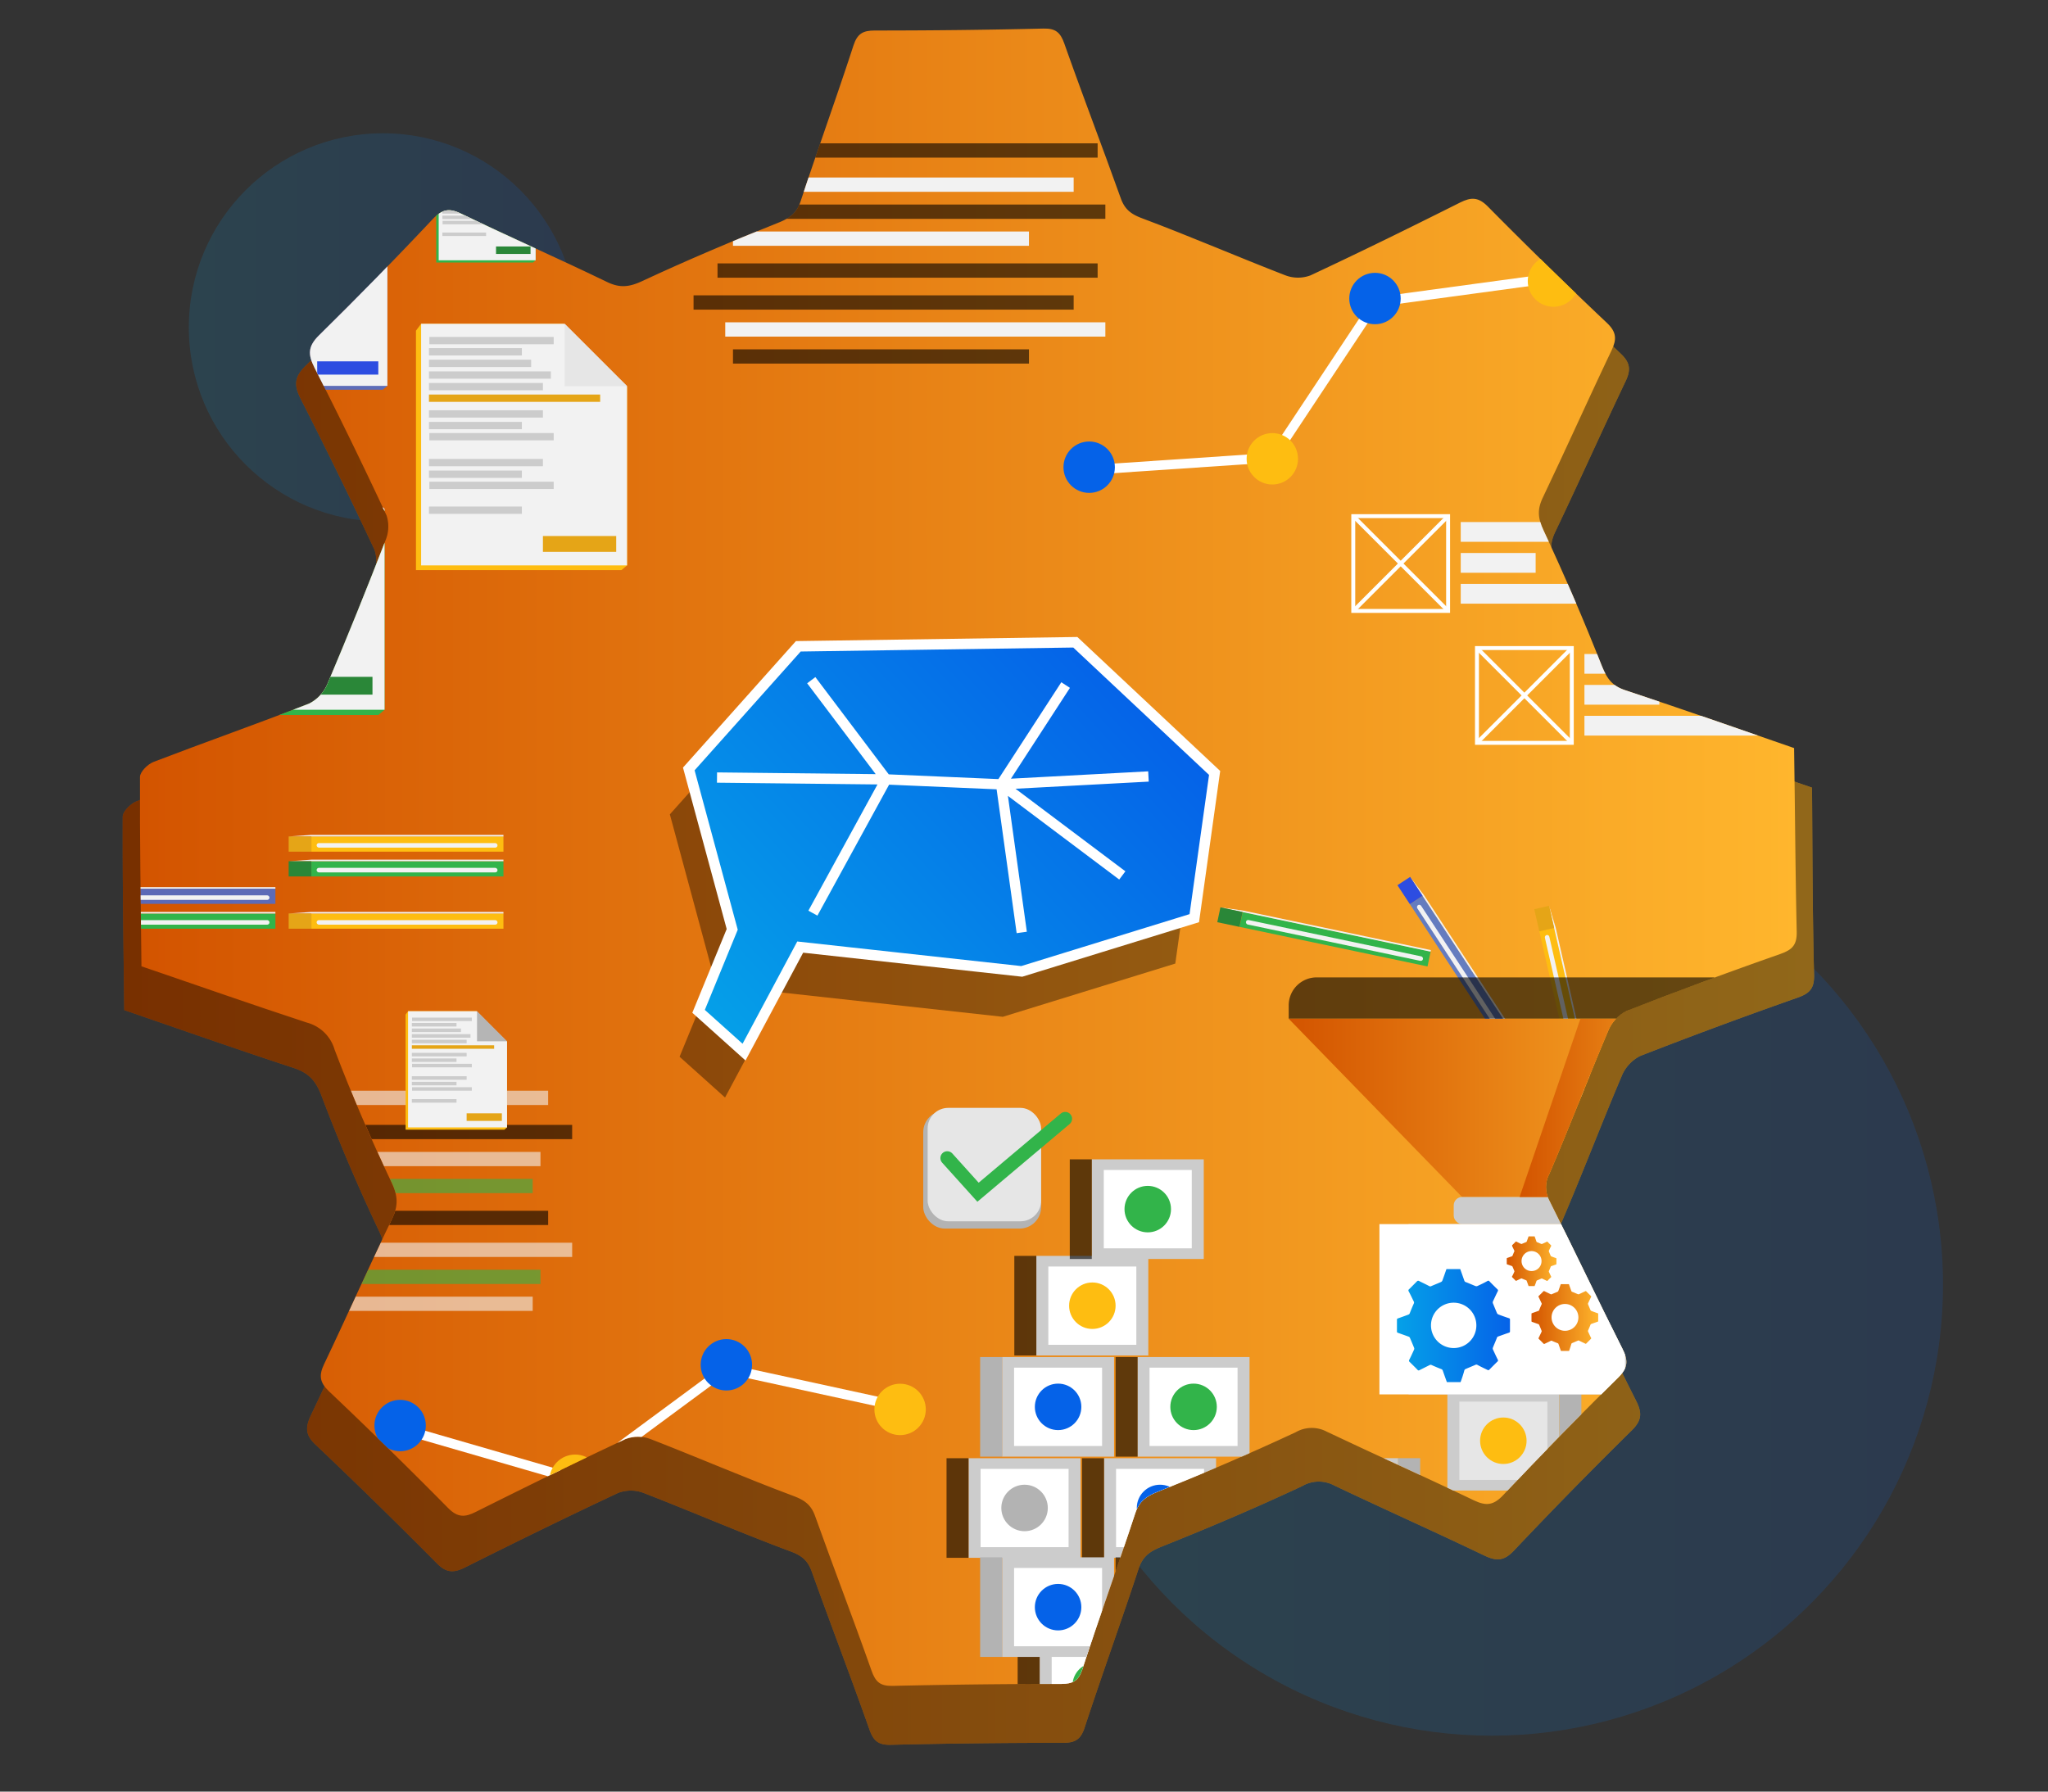 <svg id="Layer_1" data-name="Layer 1" xmlns="http://www.w3.org/2000/svg" xmlns:xlink="http://www.w3.org/1999/xlink" viewBox="0 0 400 350"><rect x="0" y="0" width="400" height="350" fill="#333333" stroke="none"/><defs><style>.cls-1,.cls-23,.cls-24,.cls-33{fill:none;}.cls-2,.cls-3{opacity:0.15;}.cls-2{fill:url(#linear-gradient);}.cls-3{fill:url(#linear-gradient-2);}.cls-4{fill:url(#linear-gradient-3);}.cls-5{opacity:0.43;}.cls-6{clip-path:url(#clip-path);}.cls-7{fill:url(#linear-gradient-4);}.cls-8{fill:url(#linear-gradient-5);}.cls-9{fill:#fff;}.cls-10{fill:#0562e8;}.cls-11{fill:#febd11;}.cls-12{fill:#32b44a;}.cls-13{fill:#f2f2f2;}.cls-14{fill:#e6e6e6;}.cls-15{fill:#2a8738;}.cls-16{fill:#ccc;}.cls-17{fill:#e5a517;}.cls-18{fill:#3470f2;opacity:0.75;}.cls-19{fill:#2d4de1;}.cls-20{fill:#b3b3b3;}.cls-21,.cls-22{opacity:0.6;}.cls-23{stroke:#32b44a;stroke-linecap:round;stroke-width:2.68px;}.cls-23,.cls-24,.cls-32,.cls-33{stroke-miterlimit:10;}.cls-24,.cls-32,.cls-33{stroke:#fff;}.cls-24{stroke-width:0.77px;}.cls-25{fill:url(#linear-gradient-6);}.cls-26{fill:url(#linear-gradient-7);}.cls-27{fill:url(#linear-gradient-8);}.cls-28{fill:url(#linear-gradient-9);}.cls-29{fill:url(#linear-gradient-10);}.cls-30{opacity:0.25;}.cls-31{opacity:0.38;}.cls-32{stroke-width:2.05px;fill:url(#linear-gradient-12);}.cls-33{stroke-width:2.01px;}</style><linearGradient id="linear-gradient" x1="203.23" y1="250.95" x2="379.49" y2="250.95" gradientUnits="userSpaceOnUse"><stop offset="0" stop-color="#05a1e8"/><stop offset="1" stop-color="#0562e8"/></linearGradient><linearGradient id="linear-gradient-2" x1="36.88" y1="63.96" x2="112.71" y2="63.96" xlink:href="#linear-gradient"/><linearGradient id="linear-gradient-3" x1="23.94" y1="175.6" x2="354.32" y2="175.6" gradientUnits="userSpaceOnUse"><stop offset="0" stop-color="#d35400"/><stop offset="1" stop-color="#ffb62d"/></linearGradient><clipPath id="clip-path"><path class="cls-1" d="M350.92,182c.06,2.57-.83,3.53-3.18,4.36q-15.15,5.31-30.1,11.15a7.57,7.57,0,0,0-3.56,3.9c-3.91,9.23-7.49,18.61-11.44,27.83a5.55,5.55,0,0,0,0,5.36c4.81,9.56,9.38,19.25,14.2,28.8,1.17,2.31,1.21,3.75-.78,5.71q-11.46,11.28-22.49,23c-1.9,2-3.32,2.11-5.69,1-9.53-4.58-19.19-8.88-28.74-13.42a6.27,6.27,0,0,0-6.08.11c-8.85,4.13-17.84,8-26.91,11.6-2.27.91-3.63,1.84-4.42,4.23-3.34,10.17-7,20.23-10.31,30.4-.76,2.33-1.87,2.93-4.15,2.94q-16.47,0-32.95.38c-2.42.05-3.33-.79-4.11-3-3.56-10.09-7.4-20.08-11-30.15-.78-2.18-2-3.11-4.21-3.94-9.39-3.51-18.6-7.5-27.95-11.13a6.9,6.9,0,0,0-4.88,0c-9.81,4.59-19.53,9.37-29.22,14.22-2.12,1.07-3.54,1.15-5.39-.71Q76.07,283,64.26,271.81c-1.86-1.77-2-3.16-.94-5.36,4.49-9.43,8.75-19,13.27-28.38,1.22-2.56,1.15-4.45-.15-7.14-4-8.45-7.76-17.09-11.08-25.85a7.68,7.68,0,0,0-5.39-5.3c-10.78-3.53-21.47-7.3-32.34-11-.14-12.45-.34-24.74-.29-37,0-1,1.52-2.51,2.66-2.94,10.11-3.88,20.34-7.47,30.42-11.41A7.6,7.6,0,0,0,64,133.5q5.86-13.86,11.28-27.9a7,7,0,0,0,.23-4.88Q68.73,86.17,61.44,71.86c-1.31-2.58-1.33-4.19.87-6.35Q73.63,54.38,84.52,42.8c1.88-2,3.29-2.17,5.68-1,9.41,4.53,19,8.75,28.37,13.29,2.49,1.2,4.31,1,6.82-.16,8.73-4.07,17.62-7.84,26.57-11.4,2.28-.91,3.63-1.85,4.42-4.24,3.34-10.16,7-20.22,10.31-30.4.76-2.33,1.87-2.93,4.15-2.93,11,0,22-.12,32.95-.38,2.42-.06,3.33.78,4.11,3,3.56,10.09,7.4,20.08,11,30.15.78,2.18,2,3.11,4.21,3.93,9.39,3.52,18.6,7.51,27.95,11.13a6.92,6.92,0,0,0,4.91,0c9.81-4.59,19.53-9.37,29.22-14.23,2.14-1.07,3.55-1.08,5.38.76Q302,51.89,313.86,63.09c1.88,1.78,1.93,3.19.9,5.36-4.55,9.55-8.87,19.2-13.42,28.74-1.11,2.32-1,4,.14,6.44q6.12,13.1,11.42,26.56c1,2.43,2,3.81,4.51,4.64,11,3.64,22,7.49,33,11.31C350.6,158.22,350.65,170.11,350.92,182Z"/></clipPath><linearGradient id="linear-gradient-4" x1="27.33" y1="167.44" x2="350.93" y2="167.44" xlink:href="#linear-gradient-3"/><linearGradient id="linear-gradient-5" x1="96.1" y1="202.7" x2="96.1" y2="220.55" xlink:href="#linear-gradient-3"/><linearGradient id="linear-gradient-6" x1="251.7" y1="216.43" x2="339.84" y2="216.43" xlink:href="#linear-gradient-3"/><linearGradient id="linear-gradient-7" x1="296.8" y1="216.43" x2="339.84" y2="216.43" xlink:href="#linear-gradient-3"/><linearGradient id="linear-gradient-8" x1="272.83" y1="258.94" x2="295.02" y2="258.94" xlink:href="#linear-gradient"/><linearGradient id="linear-gradient-9" x1="294.25" y1="246.36" x2="304.02" y2="246.36" xlink:href="#linear-gradient-3"/><linearGradient id="linear-gradient-10" x1="299.11" y1="257.36" x2="312.22" y2="257.36" xlink:href="#linear-gradient-3"/><linearGradient id="linear-gradient-12" x1="138.99" y1="203.53" x2="218.88" y2="130.66" xlink:href="#linear-gradient"/></defs><circle class="cls-2" cx="291.36" cy="250.95" r="88.13"/><circle class="cls-3" cx="74.8" cy="63.96" r="37.92"/><path class="cls-4" d="M354.31,190.46c.06,2.63-.85,3.61-3.25,4.45q-15.46,5.43-30.73,11.39a7.67,7.67,0,0,0-3.63,4c-4,9.43-7.64,19-11.68,28.41a5.68,5.68,0,0,0,0,5.48c4.91,9.76,9.57,19.65,14.5,29.4,1.19,2.35,1.23,3.82-.8,5.83q-11.7,11.52-23,23.47c-1.93,2.05-3.38,2.15-5.8,1-9.73-4.67-19.59-9.06-29.34-13.7a6.39,6.39,0,0,0-6.21.11c-9,4.22-18.22,8.14-27.48,11.84-2.32.93-3.7,1.89-4.51,4.33-3.41,10.37-7.14,20.65-10.53,31-.77,2.38-1.9,3-4.23,3-11.21,0-22.43.12-33.64.39-2.47.06-3.4-.8-4.19-3.05-3.64-10.3-7.56-20.5-11.24-30.79-.8-2.22-2-3.17-4.3-4-9.59-3.58-19-7.66-28.54-11.36a7,7,0,0,0-5,0c-10,4.69-19.94,9.57-29.83,14.52-2.17,1.09-3.62,1.17-5.51-.73q-11.7-11.81-23.76-23.25c-1.9-1.8-2-3.22-1-5.47,4.59-9.62,8.94-19.36,13.55-29,1.25-2.61,1.18-4.54-.15-7.29Q67.87,227.48,62.77,214c-1.14-3-2.58-4.45-5.5-5.4-11-3.61-21.93-7.46-33-11.27-.15-12.71-.35-25.25-.3-37.79,0-1,1.56-2.56,2.72-3,10.32-4,20.76-7.63,31.06-11.65a7.74,7.74,0,0,0,3.65-4q6-14.14,11.52-28.49a7.11,7.11,0,0,0,.23-5Q66.22,92.63,58.77,78c-1.35-2.64-1.37-4.28.88-6.49Q71.22,60.18,82.33,48.34c1.92-2,3.36-2.21,5.8-1,9.6,4.62,19.36,8.93,29,13.56,2.54,1.23,4.4,1,7-.16,8.92-4.16,18-8,27.13-11.64,2.33-.93,3.71-1.88,4.51-4.32,3.42-10.38,7.15-20.65,10.53-31,.78-2.38,1.91-3,4.24-3,11.21,0,22.43-.12,33.64-.39,2.47-.05,3.4.81,4.19,3.06,3.64,10.3,7.56,20.5,11.24,30.78.8,2.23,2,3.17,4.3,4,9.59,3.59,19,7.66,28.54,11.36a7.09,7.09,0,0,0,5,0c10-4.69,19.94-9.57,29.83-14.53,2.19-1.09,3.63-1.11,5.5.78q11.7,11.81,23.76,23.24c1.92,1.82,2,3.25.92,5.48-4.64,9.75-9.05,19.6-13.7,29.34-1.13,2.36-1,4.12.14,6.57q6.26,13.36,11.66,27.12c1,2.48,2.05,3.89,4.61,4.74,11.25,3.71,22.42,7.64,33.74,11.54C354,166.19,354,178.33,354.31,190.46Z"/><g class="cls-5"><path d="M354.31,190.46c.06,2.63-.85,3.61-3.25,4.45q-15.46,5.43-30.73,11.39a7.67,7.67,0,0,0-3.63,4c-4,9.43-7.64,19-11.68,28.41a5.68,5.68,0,0,0,0,5.48c4.91,9.76,9.57,19.65,14.5,29.4,1.19,2.35,1.23,3.82-.8,5.83q-11.7,11.52-23,23.47c-1.93,2.05-3.38,2.15-5.8,1-9.73-4.67-19.59-9.06-29.34-13.7a6.39,6.39,0,0,0-6.21.11c-9,4.22-18.22,8.14-27.48,11.84-2.32.93-3.7,1.89-4.51,4.33-3.41,10.37-7.14,20.65-10.53,31-.77,2.38-1.9,3-4.23,3-11.21,0-22.43.12-33.64.39-2.47.06-3.4-.8-4.19-3.05-3.64-10.3-7.56-20.5-11.24-30.79-.8-2.22-2-3.17-4.3-4-9.59-3.58-19-7.66-28.54-11.36a7,7,0,0,0-5,0c-10,4.69-19.94,9.57-29.83,14.52-2.17,1.09-3.62,1.17-5.51-.73q-11.7-11.81-23.76-23.25c-1.9-1.8-2-3.22-1-5.47,4.59-9.62,8.94-19.36,13.55-29,1.25-2.61,1.18-4.54-.15-7.29Q67.87,227.48,62.77,214c-1.14-3-2.58-4.45-5.5-5.4-11-3.61-21.93-7.46-33-11.27-.15-12.71-.35-25.25-.3-37.79,0-1,1.56-2.56,2.72-3,10.32-4,20.76-7.63,31.06-11.65a7.74,7.74,0,0,0,3.65-4q6-14.14,11.52-28.49a7.11,7.11,0,0,0,.23-5Q66.22,92.63,58.77,78c-1.35-2.64-1.37-4.28.88-6.49Q71.22,60.18,82.33,48.34c1.92-2,3.36-2.21,5.8-1,9.6,4.62,19.36,8.93,29,13.56,2.54,1.23,4.4,1,7-.16,8.92-4.16,18-8,27.13-11.64,2.33-.93,3.71-1.88,4.51-4.32,3.42-10.38,7.15-20.65,10.53-31,.78-2.38,1.91-3,4.24-3,11.21,0,22.43-.12,33.64-.39,2.47-.05,3.4.81,4.19,3.06,3.64,10.3,7.56,20.5,11.24,30.78.8,2.23,2,3.17,4.3,4,9.59,3.59,19,7.66,28.54,11.36a7.09,7.09,0,0,0,5,0c10-4.69,19.94-9.57,29.83-14.53,2.19-1.09,3.63-1.11,5.5.78q11.7,11.81,23.76,23.24c1.92,1.82,2,3.25.92,5.48-4.64,9.75-9.05,19.6-13.7,29.34-1.13,2.36-1,4.12.14,6.57q6.26,13.36,11.66,27.12c1,2.48,2.05,3.89,4.61,4.74,11.25,3.71,22.42,7.64,33.74,11.54C354,166.19,354,178.33,354.31,190.46Z"/></g><g class="cls-6"><path class="cls-7" d="M350.92,182c.06,2.57-.83,3.53-3.18,4.36q-15.15,5.31-30.1,11.15a7.57,7.57,0,0,0-3.56,3.9c-3.91,9.23-7.49,18.61-11.44,27.83a5.55,5.55,0,0,0,0,5.36c4.81,9.56,9.38,19.25,14.2,28.8,1.17,2.31,1.21,3.75-.78,5.71q-11.46,11.28-22.49,23c-1.9,2-3.32,2.11-5.69,1-9.53-4.58-19.19-8.88-28.74-13.42a6.27,6.27,0,0,0-6.08.11c-8.85,4.13-17.84,8-26.91,11.6-2.27.91-3.63,1.84-4.42,4.23-3.34,10.17-7,20.23-10.31,30.4-.76,2.33-1.87,2.93-4.15,2.94q-16.47,0-32.95.38c-2.42.05-3.33-.79-4.11-3-3.56-10.09-7.4-20.08-11-30.15-.78-2.18-2-3.11-4.21-3.94-9.39-3.51-18.6-7.5-27.95-11.13a6.9,6.9,0,0,0-4.88,0c-9.81,4.59-19.53,9.37-29.22,14.22-2.12,1.07-3.54,1.15-5.39-.71Q76.07,283,64.26,271.81c-1.86-1.77-2-3.16-.94-5.36,4.49-9.43,8.75-19,13.27-28.38,1.22-2.56,1.15-4.45-.15-7.14-4-8.45-7.76-17.09-11.08-25.85a7.68,7.68,0,0,0-5.39-5.3c-10.78-3.53-21.47-7.3-32.34-11-.14-12.45-.34-24.74-.29-37,0-1,1.52-2.51,2.66-2.94,10.11-3.88,20.34-7.47,30.42-11.41A7.6,7.6,0,0,0,64,133.5q5.86-13.86,11.28-27.9a7,7,0,0,0,.23-4.88Q68.73,86.17,61.44,71.86c-1.31-2.58-1.33-4.19.87-6.35Q73.63,54.38,84.52,42.8c1.88-2,3.29-2.17,5.68-1,9.41,4.53,19,8.75,28.37,13.29,2.49,1.2,4.31,1,6.82-.16,8.73-4.07,17.62-7.84,26.57-11.4,2.28-.91,3.63-1.85,4.42-4.24,3.34-10.16,7-20.22,10.31-30.4.76-2.33,1.87-2.93,4.15-2.93,11,0,22-.12,32.95-.38,2.42-.06,3.33.78,4.11,3,3.56,10.09,7.4,20.08,11,30.15.78,2.18,2,3.11,4.21,3.93,9.39,3.52,18.6,7.51,27.95,11.13a6.92,6.92,0,0,0,4.91,0c9.81-4.59,19.53-9.37,29.22-14.23,2.14-1.07,3.55-1.08,5.38.76Q302,51.89,313.86,63.09c1.88,1.78,1.93,3.19.9,5.36-4.55,9.55-8.87,19.2-13.42,28.74-1.11,2.32-1,4,.14,6.44q6.12,13.1,11.42,26.56c1,2.43,2,3.81,4.51,4.64,11,3.64,22,7.49,33,11.31C350.6,158.22,350.65,170.11,350.92,182Z"/><polygon class="cls-8" points="93.17 203.42 93.17 197.55 99.03 203.42 93.17 203.42"/><rect class="cls-9" x="213.64" y="89.69" width="33.44" height="1.87" transform="translate(-5.58 15.72) rotate(-3.86)"/><rect class="cls-9" x="242.75" y="72.07" width="33.44" height="1.87" transform="translate(55.25 248.92) rotate(-56.46)"/><rect class="cls-9" x="268.67" y="55.83" width="33.44" height="1.87" transform="translate(-5.04 38.89) rotate(-7.73)"/><circle class="cls-10" cx="212.73" cy="91.27" r="5.02"/><circle class="cls-11" cx="248.5" cy="89.63" r="5.02"/><circle class="cls-10" cx="268.55" cy="58.32" r="5.02"/><circle class="cls-11" cx="303.41" cy="54.91" r="5.02"/><rect class="cls-9" x="78.22" y="282.98" width="33.44" height="1.87" transform="translate(82.69 -15.2) rotate(16.15)"/><rect class="cls-9" x="111.6" y="276.38" width="33.44" height="1.87" transform="translate(-139.65 130.49) rotate(-36.45)"/><rect class="cls-9" x="141.51" y="269.99" width="33.44" height="1.87" transform="translate(61.23 -27.45) rotate(12.28)"/><circle class="cls-10" cx="78.15" cy="278.49" r="5.02"/><circle class="cls-11" cx="112.33" cy="289.18" r="5.02"/><circle class="cls-10" cx="141.87" cy="266.62" r="5.02"/><circle class="cls-11" cx="175.8" cy="275.34" r="5.02"/><polygon class="cls-12" points="75.11 99.69 75.11 138.66 73.9 139.68 28.95 139.68 28.95 87.31 30.08 85.79 61.11 85.79 75.11 99.69"/><polygon class="cls-13" points="75.11 99.45 75.11 138.66 30.08 138.66 30.08 85.79 61.46 85.79 75.11 99.45"/><polygon class="cls-14" points="61.46 99.45 61.46 85.79 75.11 99.45 61.46 99.45"/><rect class="cls-15" x="31.79" y="101.28" width="37.44" height="1.6"/><rect class="cls-16" x="31.79" y="93.66" width="22.35" height="1.6"/><rect class="cls-16" x="31.79" y="96.21" width="26.66" height="1.6"/><rect class="cls-16" x="31.79" y="98.75" width="24.93" height="1.6"/><rect class="cls-16" x="31.79" y="91.12" width="20.32" height="1.6"/><rect class="cls-16" x="31.88" y="88.68" width="27.19" height="1.6"/><rect class="cls-16" x="31.79" y="104.72" width="24.93" height="1.6"/><rect class="cls-16" x="31.79" y="107.26" width="20.32" height="1.6"/><rect class="cls-16" x="31.88" y="109.71" width="27.19" height="1.6"/><rect class="cls-16" x="31.79" y="115.36" width="24.93" height="1.6"/><rect class="cls-16" x="31.79" y="117.9" width="20.32" height="1.6"/><rect class="cls-16" x="31.79" y="125.77" width="20.32" height="1.6"/><rect class="cls-16" x="31.88" y="120.34" width="27.19" height="1.6"/><rect class="cls-15" x="56.72" y="132.22" width="16.03" height="3.48"/><polygon class="cls-12" points="104.62 34.47 104.62 50.85 104.11 51.28 85.2 51.28 85.2 29.26 85.68 28.62 98.73 28.62 104.62 34.47"/><polygon class="cls-13" points="104.62 34.37 104.62 50.85 85.68 50.85 85.68 28.62 98.88 28.62 104.62 34.37"/><polygon class="cls-14" points="98.88 34.37 98.88 28.62 104.62 34.37 98.88 34.37"/><rect class="cls-15" x="86.4" y="35.14" width="15.74" height="0.67"/><rect class="cls-16" x="86.4" y="31.93" width="9.4" height="0.67"/><rect class="cls-16" x="86.4" y="33" width="11.21" height="0.67"/><rect class="cls-16" x="86.4" y="34.07" width="10.48" height="0.67"/><rect class="cls-16" x="86.4" y="30.87" width="8.54" height="0.67"/><rect class="cls-16" x="86.44" y="29.84" width="11.43" height="0.67"/><rect class="cls-16" x="86.4" y="36.58" width="10.48" height="0.67"/><rect class="cls-16" x="86.4" y="37.65" width="8.54" height="0.67"/><rect class="cls-16" x="86.44" y="38.68" width="11.43" height="0.67"/><rect class="cls-16" x="86.4" y="41.06" width="10.48" height="0.67"/><rect class="cls-16" x="86.4" y="42.12" width="8.54" height="0.67"/><rect class="cls-16" x="86.4" y="45.43" width="8.54" height="0.67"/><rect class="cls-16" x="86.44" y="43.15" width="11.43" height="0.67"/><rect class="cls-15" x="96.88" y="48.15" width="6.74" height="1.46"/><polygon class="cls-11" points="122.47 75.66 122.47 110.45 121.39 111.37 81.24 111.37 81.24 64.6 82.25 63.25 109.97 63.25 122.47 75.66"/><polygon class="cls-13" points="122.47 75.44 122.47 110.45 82.25 110.45 82.25 63.25 110.27 63.25 122.47 75.44"/><polygon class="cls-14" points="110.27 75.44 110.27 63.25 122.47 75.44 110.27 75.44"/><rect class="cls-17" x="83.78" y="77.08" width="33.44" height="1.43"/><rect class="cls-16" x="83.78" y="70.27" width="19.96" height="1.43"/><rect class="cls-16" x="83.78" y="72.55" width="23.81" height="1.43"/><rect class="cls-16" x="83.78" y="74.82" width="22.26" height="1.43"/><rect class="cls-16" x="83.78" y="68.01" width="18.15" height="1.43"/><rect class="cls-16" x="83.86" y="65.82" width="24.28" height="1.43"/><rect class="cls-16" x="83.78" y="80.15" width="22.26" height="1.43"/><rect class="cls-16" x="83.78" y="82.42" width="18.15" height="1.43"/><rect class="cls-16" x="83.86" y="84.6" width="24.28" height="1.43"/><rect class="cls-16" x="83.78" y="89.65" width="22.26" height="1.43"/><rect class="cls-16" x="83.78" y="91.92" width="18.15" height="1.43"/><rect class="cls-16" x="83.78" y="98.95" width="18.15" height="1.43"/><rect class="cls-16" x="83.86" y="94.1" width="24.28" height="1.43"/><rect class="cls-17" x="106.04" y="104.71" width="14.31" height="3.1"/><polygon class="cls-18" points="75.66 46.34 75.66 75.38 74.76 76.14 41.25 76.14 41.25 37.11 42.1 35.98 65.22 35.98 75.66 46.34"/><polygon class="cls-13" points="75.66 46.16 75.66 75.38 42.1 75.38 42.1 35.98 65.48 35.98 75.66 46.16"/><polygon class="cls-14" points="65.48 46.16 65.48 35.98 75.66 46.16 65.48 46.16"/><rect class="cls-19" x="43.37" y="47.53" width="27.91" height="1.19"/><rect class="cls-16" x="43.37" y="41.85" width="16.66" height="1.19"/><rect class="cls-16" x="43.37" y="43.74" width="19.87" height="1.19"/><rect class="cls-16" x="43.37" y="45.64" width="18.58" height="1.19"/><rect class="cls-16" x="43.37" y="39.95" width="15.14" height="1.19"/><rect class="cls-16" x="43.44" y="38.13" width="20.26" height="1.19"/><rect class="cls-16" x="43.37" y="50.09" width="18.58" height="1.19"/><rect class="cls-16" x="43.37" y="51.98" width="15.14" height="1.19"/><rect class="cls-16" x="43.44" y="53.81" width="20.26" height="1.19"/><rect class="cls-16" x="43.37" y="58.02" width="18.58" height="1.19"/><rect class="cls-16" x="43.37" y="59.91" width="15.14" height="1.19"/><rect class="cls-16" x="43.37" y="65.78" width="15.14" height="1.19"/><rect class="cls-16" x="43.44" y="61.73" width="20.26" height="1.19"/><rect class="cls-19" x="61.95" y="70.59" width="11.94" height="2.59"/><rect class="cls-11" x="60.81" y="178.46" width="37.52" height="2.97"/><polygon class="cls-13" points="98.33 178.46 56.38 178.46 60.81 178.15 98.33 178.15 98.33 178.46"/><rect class="cls-17" x="56.38" y="178.46" width="4.43" height="2.97"/><rect class="cls-13" x="61.84" y="179.75" width="35.33" height="0.89" rx="0.44"/><rect class="cls-18" x="268.13" y="190.03" width="37.52" height="2.97" transform="translate(289.82 -153.41) rotate(56.76)"/><polygon class="cls-13" points="298.41 206.39 275.42 171.31 278.1 174.85 298.67 206.22 298.41 206.39"/><rect class="cls-19" x="273.17" y="172.49" width="4.43" height="2.97" transform="translate(269.95 -151.72) rotate(56.76)"/><rect class="cls-13" x="268.97" y="191.16" width="35.33" height="0.89" rx="0.44" transform="translate(289.77 -153.16) rotate(56.76)"/><rect class="cls-12" x="16.27" y="178.46" width="37.52" height="2.97"/><polygon class="cls-13" points="53.79 178.46 11.84 178.46 16.27 178.15 53.79 178.15 53.79 178.46"/><rect class="cls-15" x="11.84" y="178.46" width="4.43" height="2.97"/><rect class="cls-13" x="17.3" y="179.75" width="35.33" height="0.89" rx="0.44"/><rect class="cls-18" x="16.27" y="173.61" width="37.52" height="2.97"/><polygon class="cls-13" points="53.79 173.61 11.84 173.61 16.27 173.31 53.79 173.31 53.79 173.61"/><rect class="cls-19" x="11.84" y="173.61" width="4.43" height="2.97"/><rect class="cls-13" x="17.3" y="174.91" width="35.33" height="0.89" rx="0.44"/><rect class="cls-12" x="60.81" y="168.25" width="37.52" height="2.97"/><polygon class="cls-13" points="98.33 168.25 56.38 168.25 60.81 167.94 98.33 167.94 98.33 168.25"/><rect class="cls-15" x="56.38" y="168.25" width="4.43" height="2.97"/><rect class="cls-13" x="61.84" y="169.54" width="35.33" height="0.89" rx="0.44"/><rect class="cls-11" x="60.81" y="163.41" width="37.52" height="2.97"/><polygon class="cls-13" points="98.33 163.41 56.38 163.41 60.81 163.1 98.33 163.1 98.33 163.41"/><rect class="cls-17" x="56.38" y="163.41" width="4.43" height="2.97"/><rect class="cls-13" x="61.84" y="164.7" width="35.33" height="0.89" rx="0.44"/><rect class="cls-12" x="241.99" y="182.01" width="37.52" height="2.97" transform="translate(43.41 -49.8) rotate(11.89)"/><polygon class="cls-13" points="279.4 185.91 238.36 177.26 242.76 177.88 279.47 185.61 279.4 185.91"/><rect class="cls-15" x="238" y="177.69" width="4.43" height="2.97" transform="translate(42.08 -45.66) rotate(11.89)"/><rect class="cls-13" x="242.96" y="183.29" width="35.33" height="0.89" rx="0.44" transform="translate(43.46 -49.77) rotate(11.89)"/><rect class="cls-11" x="287.51" y="198.41" width="37.52" height="2.97" transform="translate(432.93 -143.21) rotate(77.13)"/><polygon class="cls-13" points="311.89 217.85 302.55 176.95 303.84 181.21 312.19 217.78 311.89 217.85"/><rect class="cls-17" x="299.38" y="177.96" width="4.43" height="2.97" transform="translate(409.36 -154.54) rotate(77.13)"/><rect class="cls-13" x="288.34" y="199.44" width="35.33" height="0.89" rx="0.44" transform="translate(432.71 -142.95) rotate(77.13)"/><rect class="cls-20" x="237.85" y="304.33" width="90.99" height="6.14" rx="3.07"/><rect class="cls-13" x="241.33" y="306.25" width="84.04" height="2.3" rx="1.15"/><rect class="cls-21" x="140.14" y="28" width="74.24" height="2.79"/><rect class="cls-13" x="135.46" y="34.68" width="74.24" height="2.79"/><rect class="cls-21" x="141.65" y="39.96" width="74.24" height="2.79"/><rect class="cls-13" x="143.16" y="45.23" width="57.81" height="2.79"/><rect class="cls-21" x="140.14" y="51.46" width="74.24" height="2.79"/><rect class="cls-21" x="135.46" y="57.7" width="74.24" height="2.79"/><rect class="cls-13" x="141.65" y="62.97" width="74.24" height="2.79"/><rect class="cls-21" x="143.16" y="68.24" width="57.81" height="2.79"/><g class="cls-22"><rect class="cls-13" x="32.83" y="213.07" width="74.24" height="2.79" transform="translate(139.89 428.94) rotate(-180)"/><rect x="37.51" y="219.76" width="74.24" height="2.79" transform="translate(149.26 442.3) rotate(-180)"/><rect class="cls-13" x="31.32" y="225.03" width="74.24" height="2.79" transform="translate(136.88 452.85) rotate(-180)"/><rect class="cls-12" x="46.24" y="230.3" width="57.81" height="2.79" transform="translate(150.28 463.39) rotate(-180)"/><rect x="32.83" y="236.54" width="74.24" height="2.79" transform="translate(139.89 475.86) rotate(-180)"/><rect class="cls-13" x="37.51" y="242.77" width="74.24" height="2.79" transform="translate(149.26 488.33) rotate(-180)"/><rect class="cls-12" x="31.32" y="248.04" width="74.24" height="2.79" transform="translate(136.88 498.88) rotate(-180)"/><rect class="cls-13" x="46.24" y="253.32" width="57.81" height="2.79" transform="translate(150.28 509.42) rotate(-180)"/></g><rect class="cls-16" x="282.69" y="271.73" width="21.87" height="19.46"/><rect class="cls-14" x="285.03" y="273.81" width="17.19" height="15.3"/><rect class="cls-20" x="304.56" y="271.73" width="4.3" height="19.46"/><circle class="cls-11" cx="293.62" cy="281.46" r="4.54"/><rect class="cls-16" x="251.21" y="284.86" width="21.87" height="19.46"/><rect class="cls-14" x="253.55" y="286.94" width="17.19" height="15.3"/><rect class="cls-20" x="273.08" y="284.86" width="4.3" height="19.46"/><circle class="cls-10" cx="262.14" cy="294.59" r="4.54"/><rect class="cls-16" x="215.63" y="284.86" width="21.87" height="19.46" transform="translate(453.14 589.19) rotate(-180)"/><rect class="cls-9" x="217.97" y="286.94" width="17.19" height="15.3" transform="translate(453.14 589.19) rotate(-180)"/><rect class="cls-21" x="211.34" y="284.86" width="4.3" height="19.46" transform="translate(426.97 589.19) rotate(-180)"/><circle class="cls-10" cx="226.57" cy="294.59" r="4.54"/><rect class="cls-16" x="189.17" y="284.86" width="21.87" height="19.46" transform="translate(400.22 589.19) rotate(-180)"/><rect class="cls-9" x="191.51" y="286.94" width="17.19" height="15.3" transform="translate(400.22 589.19) rotate(-180)"/><rect class="cls-21" x="184.88" y="284.86" width="4.3" height="19.46" transform="translate(374.05 589.19) rotate(-180)"/><circle class="cls-20" cx="200.11" cy="294.59" r="4.54"/><rect class="cls-16" x="222.18" y="265.1" width="21.87" height="19.46" transform="translate(466.23 549.67) rotate(-180)"/><rect class="cls-9" x="224.52" y="267.19" width="17.19" height="15.3" transform="translate(466.23 549.67) rotate(-180)"/><rect class="cls-21" x="217.88" y="265.1" width="4.3" height="19.46" transform="translate(440.07 549.67) rotate(-180)"/><circle class="cls-12" cx="233.12" cy="274.84" r="4.54"/><rect class="cls-16" x="202.41" y="245.35" width="21.87" height="19.46" transform="translate(426.69 510.15) rotate(-180)"/><rect class="cls-9" x="204.75" y="247.43" width="17.19" height="15.3" transform="translate(426.69 510.15) rotate(-180)"/><rect class="cls-21" x="198.12" y="245.35" width="4.3" height="19.46" transform="translate(400.53 510.15) rotate(-180)"/><circle class="cls-11" cx="213.35" cy="255.08" r="4.54"/><rect class="cls-16" x="213.24" y="226.48" width="21.87" height="19.46" transform="translate(448.35 472.43) rotate(-180)"/><rect class="cls-9" x="215.58" y="228.56" width="17.19" height="15.3" transform="translate(448.35 472.43) rotate(-180)"/><rect class="cls-21" x="208.94" y="226.48" width="4.3" height="19.46" transform="translate(422.18 472.43) rotate(-180)"/><circle class="cls-12" cx="224.17" cy="236.21" r="4.54"/><rect class="cls-16" x="203.07" y="319.59" width="21.87" height="19.46" transform="translate(428 658.64) rotate(-180)"/><rect class="cls-9" x="205.4" y="321.67" width="17.19" height="15.3" transform="translate(428 658.64) rotate(-180)"/><rect class="cls-21" x="198.77" y="319.59" width="4.3" height="19.46" transform="translate(401.83 658.64) rotate(-180)"/><circle class="cls-12" cx="214" cy="329.32" r="4.54"/><rect class="cls-16" x="195.72" y="265.1" width="21.87" height="19.46" transform="translate(413.31 549.67) rotate(-180)"/><rect class="cls-9" x="198.06" y="267.19" width="17.19" height="15.3" transform="translate(413.31 549.67) rotate(-180)"/><rect class="cls-20" x="191.42" y="265.1" width="4.3" height="19.46" transform="translate(387.15 549.67) rotate(-180)"/><circle class="cls-10" cx="206.66" cy="274.84" r="4.54"/><rect class="cls-16" x="222.18" y="304.24" width="21.87" height="19.46" transform="translate(466.23 627.93) rotate(-180)"/><rect class="cls-9" x="224.52" y="306.32" width="17.19" height="15.3" transform="translate(466.23 627.93) rotate(-180)"/><rect class="cls-21" x="217.88" y="304.24" width="4.3" height="19.46" transform="translate(440.07 627.93) rotate(-180)"/><circle class="cls-12" cx="233.12" cy="313.97" r="4.54"/><rect class="cls-16" x="195.72" y="304.24" width="21.87" height="19.46" transform="translate(413.31 627.93) rotate(-180)"/><rect class="cls-9" x="198.06" y="306.32" width="17.19" height="15.3" transform="translate(413.31 627.93) rotate(-180)"/><rect class="cls-20" x="191.42" y="304.24" width="4.3" height="19.46" transform="translate(387.15 627.93) rotate(-180)"/><circle class="cls-10" cx="206.66" cy="313.97" r="4.54"/><rect class="cls-20" x="180.32" y="216.99" width="23.02" height="23.02" rx="4.19"/><rect class="cls-14" x="181.18" y="216.43" width="22.16" height="22.16" rx="4.03"/><polyline class="cls-23" points="185.01 226.24 191.02 232.91 208.05 218.56"/><rect class="cls-24" x="264.31" y="100.83" width="18.52" height="18.52"/><line class="cls-24" x1="264.31" y1="100.83" x2="282.83" y2="119.35"/><line class="cls-24" x1="264.31" y1="119.35" x2="282.83" y2="100.83"/><rect class="cls-13" x="285.3" y="101.98" width="28.22" height="3.86"/><rect class="cls-13" x="285.3" y="108.03" width="14.63" height="3.86"/><rect class="cls-13" x="285.3" y="114.07" width="40.11" height="3.86"/><rect class="cls-24" x="288.47" y="126.6" width="18.52" height="18.52"/><line class="cls-24" x1="288.47" y1="126.6" x2="306.99" y2="145.12"/><line class="cls-24" x1="288.47" y1="145.12" x2="306.99" y2="126.6"/><rect class="cls-13" x="309.46" y="127.76" width="28.22" height="3.86"/><rect class="cls-13" x="309.46" y="133.8" width="14.63" height="3.86"/><rect class="cls-13" x="309.46" y="139.84" width="40.11" height="3.86"/><path class="cls-21" d="M257.17,190.94h77.21a5.46,5.46,0,0,1,5.46,5.46V199a0,0,0,0,1,0,0H251.7a0,0,0,0,1,0,0V196.4A5.46,5.46,0,0,1,257.17,190.94Z"/><polygon class="cls-25" points="305.98 233.84 285.56 233.84 251.71 199.03 339.84 199.03 305.98 233.84"/><rect class="cls-16" x="283.93" y="233.84" width="23.69" height="5.3" rx="1.64"/><rect class="cls-16" x="275.12" y="239.14" width="47.97" height="33.26"/><rect class="cls-9" x="269.42" y="239.14" width="47.97" height="33.26"/><polygon class="cls-26" points="296.8 233.84 308.67 199.03 339.84 199.03 305.98 233.84 296.8 233.84"/><path class="cls-27" d="M285.27,270h-2.68c-.27-.75-.54-1.5-.8-2.25a.44.44,0,0,0-.3-.29c-.64-.25-1.26-.51-1.88-.79a.38.38,0,0,0-.37,0l-2,1a.26.26,0,0,1-.37-.06c-.5-.52-1-1-1.54-1.54a.31.31,0,0,1-.08-.43c.33-.66.64-1.32.94-2a.45.45,0,0,0,0-.34c-.26-.64-.53-1.29-.81-1.93a.42.42,0,0,0-.23-.24l-2.1-.75a.25.25,0,0,1-.21-.28c0-.76,0-1.51,0-2.26a.26.26,0,0,1,.21-.29c.68-.23,1.36-.49,2-.72a.47.47,0,0,0,.31-.32c.24-.62.5-1.24.77-1.85a.41.41,0,0,0,0-.4c-.33-.65-.63-1.32-1-2a.28.28,0,0,1,.07-.39c.52-.51,1-1,1.54-1.54a.32.32,0,0,1,.43-.07c.65.33,1.31.63,2,1a.38.38,0,0,0,.36,0c.63-.28,1.28-.53,1.91-.81a.53.53,0,0,0,.26-.25c.28-.75.54-1.51.81-2.28h2.69c.27.76.54,1.51.8,2.26a.42.42,0,0,0,.3.29c.63.24,1.25.52,1.88.77a.5.5,0,0,0,.36,0c.68-.31,1.35-.63,2-1a.26.26,0,0,1,.36.07q.78.8,1.56,1.56a.28.28,0,0,1,.07.39c-.33.66-.64,1.34-.95,2a.5.5,0,0,0,0,.34c.26.64.53,1.29.8,1.93a.51.51,0,0,0,.24.24q1,.39,2.1.75a.25.25,0,0,1,.2.28c0,.76,0,1.51,0,2.26a.26.26,0,0,1-.2.29c-.7.23-1.39.49-2.08.73a.41.41,0,0,0-.28.28c-.24.64-.53,1.27-.78,1.91a.5.5,0,0,0,0,.34c.31.67.62,1.34.95,2a.28.28,0,0,1-.07.39q-.78.76-1.56,1.56a.27.27,0,0,1-.36.07c-.67-.33-1.35-.64-2-1a.38.38,0,0,0-.37,0c-.63.28-1.27.53-1.9.81a.43.43,0,0,0-.26.25C285.8,268.5,285.54,269.26,285.27,270Zm3.08-11.08a4.43,4.43,0,1,0-4.43,4.43A4.41,4.41,0,0,0,288.35,258.94Z"/><path class="cls-28" d="M299.73,251.24h-1.18l-.36-1a.17.17,0,0,0-.13-.13l-.82-.34a.17.17,0,0,0-.17,0l-.88.42a.11.11,0,0,1-.16,0l-.68-.68a.13.13,0,0,1,0-.19c.15-.29.29-.58.42-.88a.26.26,0,0,0,0-.15l-.36-.85a.19.19,0,0,0-.1-.1q-.47-.18-.93-.33a.13.13,0,0,1-.09-.13q0-.5,0-1a.12.12,0,0,1,.09-.13l.91-.32a.19.19,0,0,0,.13-.13c.11-.28.22-.55.34-.82a.17.17,0,0,0,0-.17l-.42-.88c0-.07,0-.11,0-.17.23-.22.46-.45.68-.68a.13.13,0,0,1,.19,0l.86.42a.15.15,0,0,0,.16,0l.84-.35a.26.26,0,0,0,.12-.11l.36-1h1.18c.12.33.24.66.35,1a.19.19,0,0,0,.13.13c.28.1.55.23.83.34a.22.22,0,0,0,.16,0c.3-.13.59-.27.89-.42a.12.12,0,0,1,.16,0q.33.34.69.69a.14.14,0,0,1,0,.17c-.15.29-.29.59-.42.89a.17.17,0,0,0,0,.14c.11.29.23.57.35.85a.17.17,0,0,0,.11.11c.3.12.61.23.92.33a.12.12,0,0,1,.09.13v1a.12.12,0,0,1-.09.13l-.91.32a.16.16,0,0,0-.12.12c-.11.29-.24.56-.35.84a.19.19,0,0,0,0,.15c.13.3.27.59.42.89a.14.14,0,0,1,0,.17q-.36.33-.69.69a.12.12,0,0,1-.16,0l-.89-.43a.18.18,0,0,0-.16,0l-.84.36s-.1.06-.11.11C300,250.57,299.85,250.91,299.73,251.24Zm1.35-4.88a1.95,1.95,0,1,0-1.94,1.95A1.93,1.93,0,0,0,301.08,246.36Z"/><path class="cls-29" d="M306.46,263.91h-1.59c-.16-.45-.32-.89-.47-1.33a.27.27,0,0,0-.18-.18c-.37-.14-.74-.3-1.11-.46a.24.24,0,0,0-.22,0c-.39.2-.79.38-1.18.57a.16.16,0,0,1-.22,0c-.3-.31-.6-.62-.91-.91a.19.19,0,0,1-.05-.26c.19-.39.38-.78.56-1.18a.25.25,0,0,0,0-.19c-.15-.39-.31-.77-.47-1.14a.29.29,0,0,0-.14-.15l-1.24-.44a.15.15,0,0,1-.12-.17V256.7c0-.1,0-.14.12-.17l1.21-.43a.24.24,0,0,0,.18-.19c.14-.37.3-.73.46-1.09a.24.24,0,0,0,0-.23c-.19-.39-.37-.79-.56-1.18a.16.16,0,0,1,0-.23c.31-.3.62-.6.91-.91a.19.19,0,0,1,.26,0l1.16.56a.22.22,0,0,0,.22,0l1.12-.47a.39.39,0,0,0,.16-.15l.48-1.34h1.59c.15.44.31.88.47,1.33a.26.26,0,0,0,.17.17c.38.14.75.31,1.12.46a.3.3,0,0,0,.21,0l1.19-.56a.17.17,0,0,1,.22,0l.92.92a.16.16,0,0,1,0,.23c-.19.4-.38.79-.56,1.19a.28.28,0,0,0,0,.2c.16.38.31.76.48,1.14a.24.24,0,0,0,.14.14c.41.16.82.31,1.24.45a.14.14,0,0,1,.12.16c0,.45,0,.89,0,1.34a.15.15,0,0,1-.12.17l-1.23.43a.23.23,0,0,0-.16.17c-.15.38-.32.75-.47,1.12a.28.28,0,0,0,0,.2c.18.4.37.8.56,1.19a.16.16,0,0,1,0,.23l-.92.92a.15.15,0,0,1-.22,0l-1.19-.57a.2.2,0,0,0-.21,0l-1.13.48a.26.26,0,0,0-.15.14C306.77,263,306.62,263.46,306.46,263.91Zm1.82-6.55a2.62,2.62,0,1,0-2.62,2.62A2.61,2.61,0,0,0,308.28,257.36Z"/><polygon class="cls-11" points="99.03 203.52 99.03 220.25 98.52 220.69 79.22 220.69 79.22 198.2 79.7 197.55 93.03 197.55 99.03 203.52"/><polygon class="cls-13" points="99.03 203.42 99.03 220.25 79.7 220.25 79.7 197.55 93.17 197.55 99.03 203.42"/><polygon class="cls-8" points="93.17 203.42 93.17 197.55 99.03 203.42 93.17 203.42"/><polygon class="cls-30" points="93.17 203.42 93.17 197.55 99.03 203.42 93.17 203.42"/><rect class="cls-17" x="80.44" y="204.2" width="16.07" height="0.69"/><rect class="cls-16" x="80.44" y="200.93" width="9.59" height="0.69"/><rect class="cls-16" x="80.44" y="202.03" width="11.45" height="0.69"/><rect class="cls-16" x="80.44" y="203.12" width="10.7" height="0.69"/><rect class="cls-16" x="80.44" y="199.84" width="8.72" height="0.69"/><rect class="cls-16" x="80.48" y="198.79" width="11.67" height="0.69"/><rect class="cls-16" x="80.44" y="205.68" width="10.7" height="0.69"/><rect class="cls-16" x="80.44" y="206.77" width="8.72" height="0.69"/><rect class="cls-16" x="80.48" y="207.82" width="11.67" height="0.69"/><rect class="cls-16" x="80.44" y="210.25" width="10.7" height="0.69"/><rect class="cls-16" x="80.44" y="211.34" width="8.72" height="0.69"/><rect class="cls-16" x="80.44" y="214.72" width="8.72" height="0.69"/><rect class="cls-16" x="80.48" y="212.39" width="11.67" height="0.69"/><rect class="cls-17" x="91.14" y="217.49" width="6.88" height="1.49"/></g><polygon class="cls-31" points="132.73 206.44 139.3 190.43 130.83 159.09 152.22 135.13 206.31 134.34 233.52 159.87 229.55 188.24 195.86 198.64 152.58 193.89 141.61 214.41 132.73 206.44"/><polygon class="cls-32" points="136.44 197.57 143.01 181.56 134.53 150.22 155.92 126.26 210.02 125.47 237.23 151 233.26 179.37 199.56 189.77 156.29 185.02 145.32 205.54 136.44 197.57"/><polyline class="cls-33" points="140.04 151.9 173.07 152.26 158.45 132.88 173.07 152.26 158.77 178.39 173.07 152.26 195.53 153.23 208.13 133.83 195.53 153.23 199.56 182.16 195.53 153.23 224.31 151.69 195.53 153.23 219.2 171.02"/></svg>